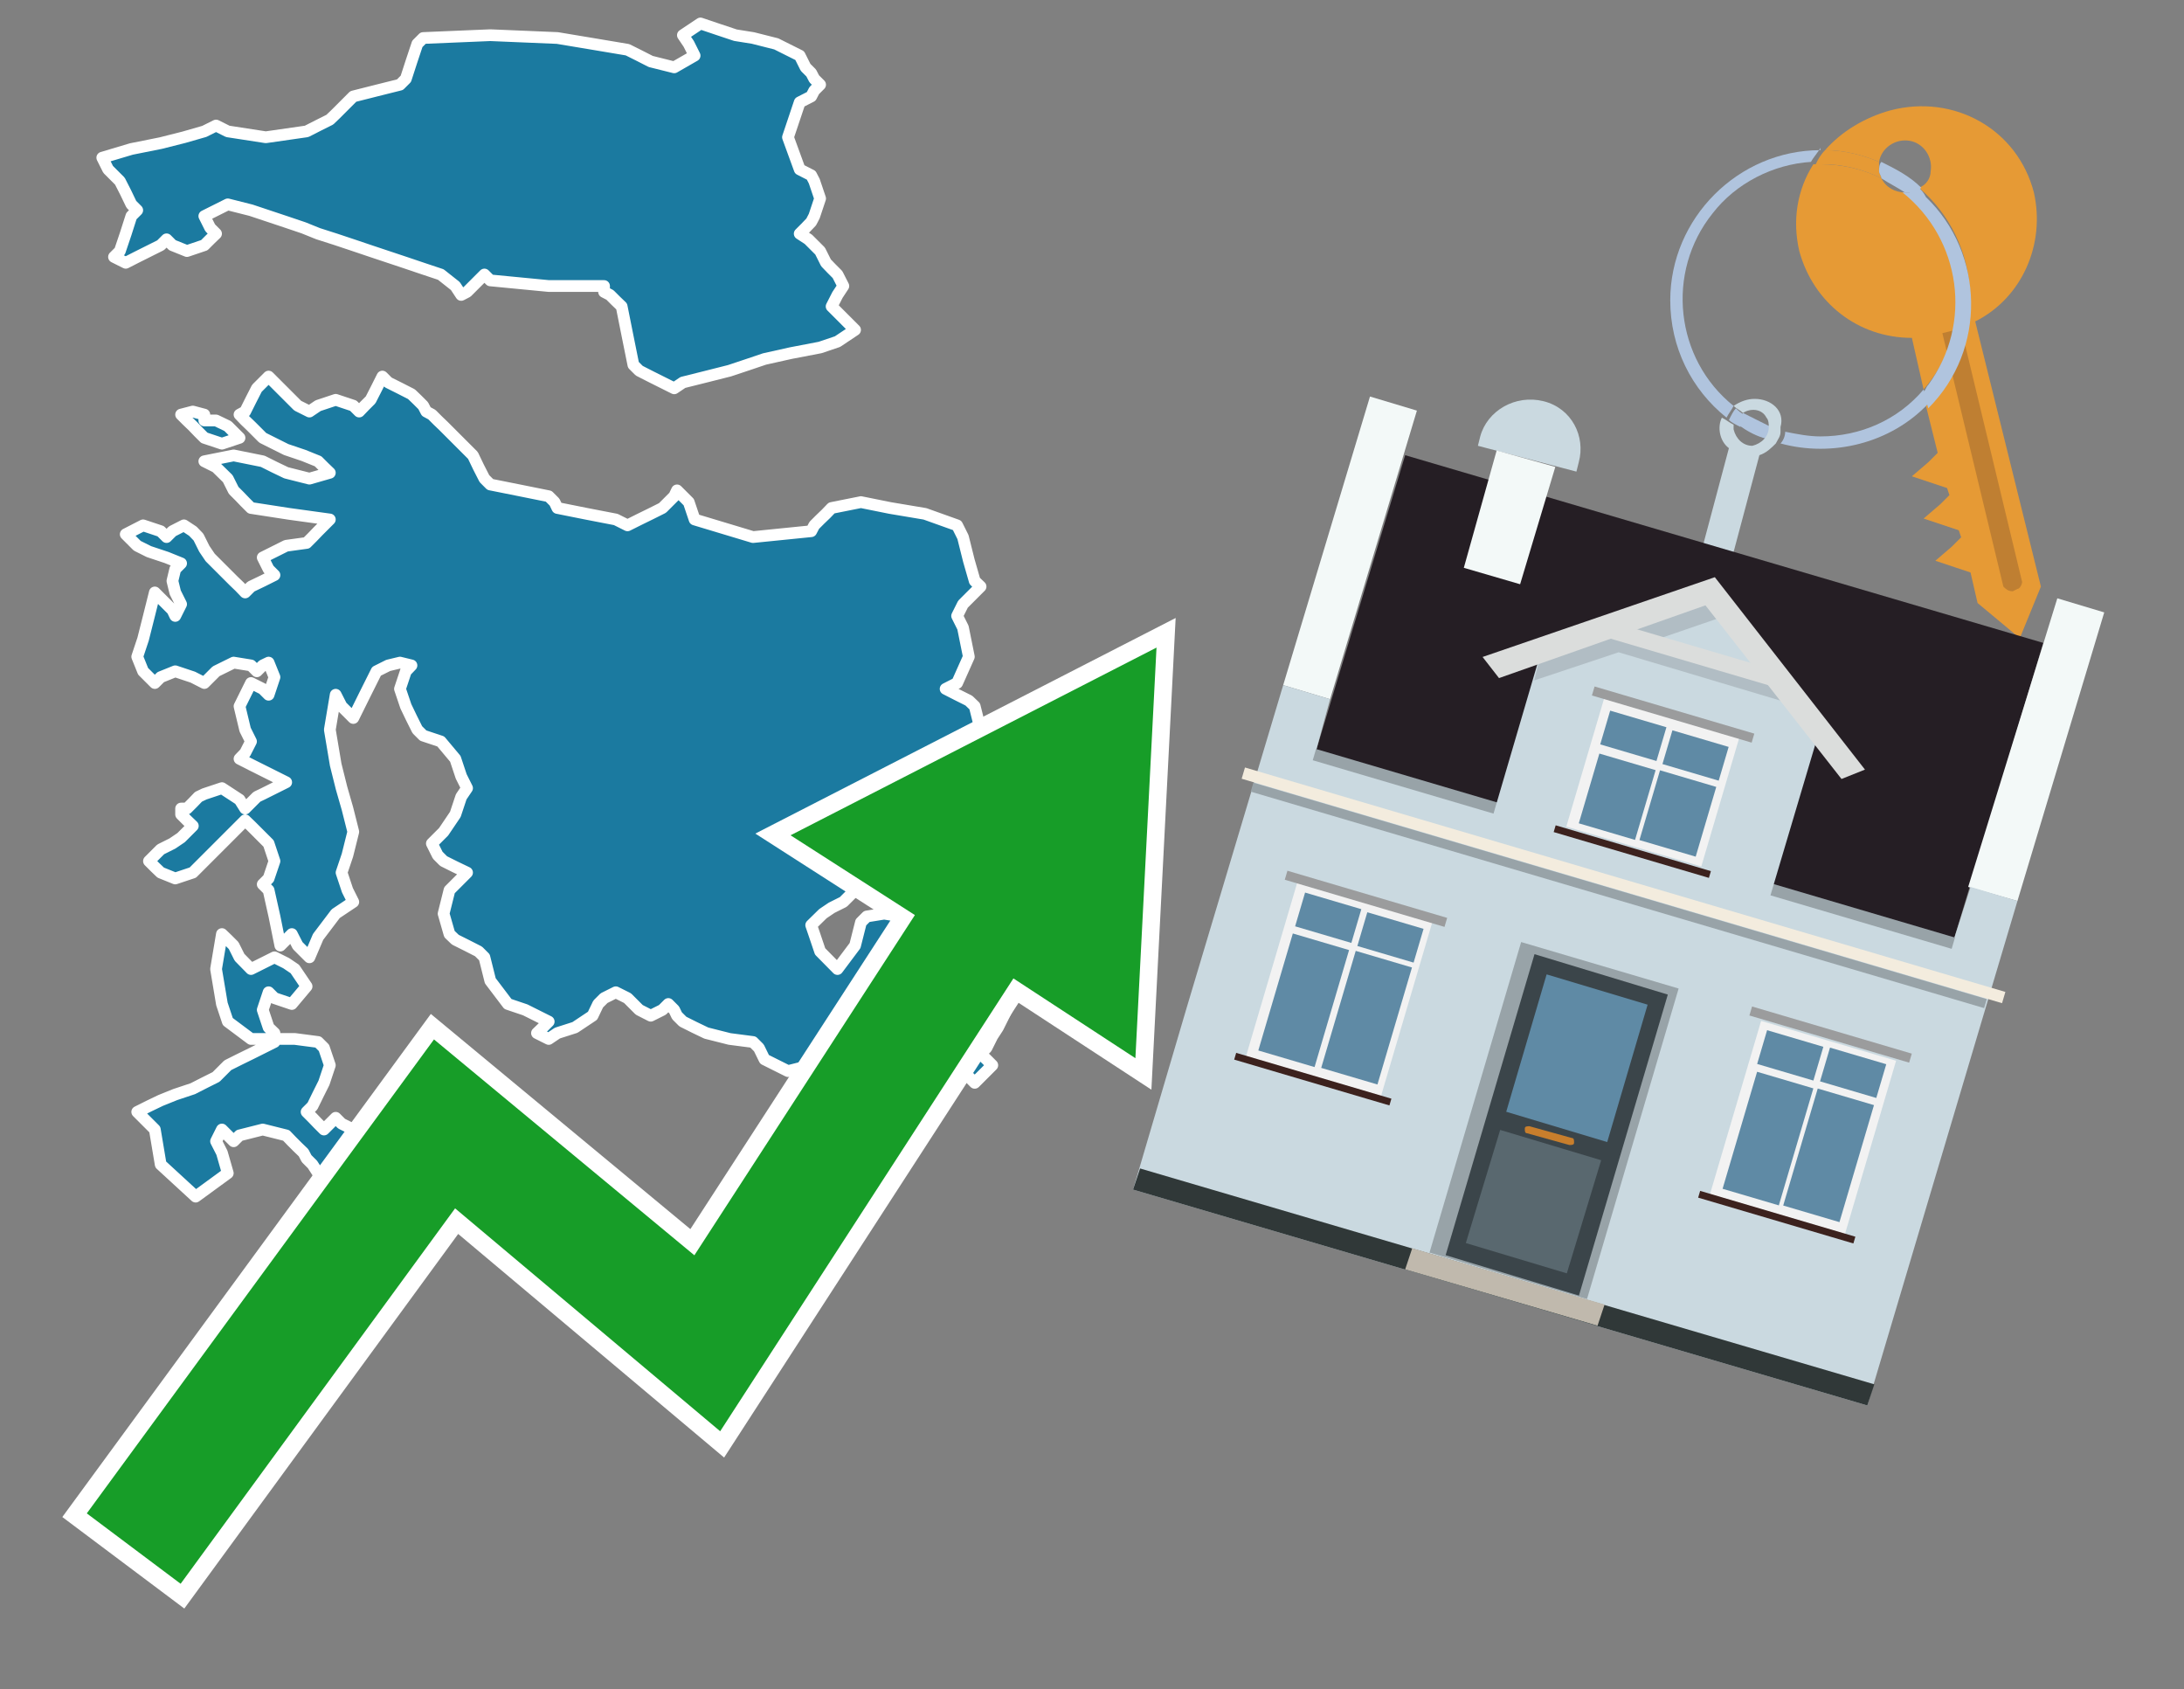 <?xml version="1.0" encoding="utf-8"?>
<!-- Generator: Adobe Illustrator 26.0.3, SVG Export Plug-In . SVG Version: 6.00 Build 0)  -->
<svg version="1.1" id="Text" xmlns="http://www.w3.org/2000/svg" xmlns:xlink="http://www.w3.org/1999/xlink" x="0px" y="0px"
	 width="93.1px" height="72px" viewBox="0 0 93.1 72" style="enable-background:new 0 0 93.1 72;" xml:space="preserve">
<rect x="0" y="0" width="93.1" height="72" fill="#808080" stroke="none"/>
<style type="text/css">
	.st0{fill:#1B7AA0;stroke:#FFFFFF;stroke-width:0.5;stroke-linejoin:round;}
	.st1{fill:none;stroke:#FFFFFF;stroke-width:1.5;stroke-miterlimit:10;}
	.st2{fill:#179D28;}
	.st3{fill:#E69A35;}
	.st4{fill:#B0C4DE;}
	.st5{fill:#CAD9E0;}
	.st6{fill:#BF7F32;}
	.st7{fill-rule:evenodd;clip-rule:evenodd;fill:#251E24;}
	.st8{fill-rule:evenodd;clip-rule:evenodd;fill:#F3F9F8;}
	.st9{fill-rule:evenodd;clip-rule:evenodd;fill:#CAD9E0;}
	.st10{fill-rule:evenodd;clip-rule:evenodd;fill:#303838;}
	.st11{fill-rule:evenodd;clip-rule:evenodd;fill:#98A3A8;}
	.st12{fill-rule:evenodd;clip-rule:evenodd;fill:#F3ECDE;}
	.st13{fill-rule:evenodd;clip-rule:evenodd;fill:#C0B9AD;}
	.st14{fill:#3B454A;}
	.st15{fill:#5F8AA5;}
	.st16{fill:#59686F;}
	.st17{fill:#C87E2C;}
	.st18{opacity:0.5;fill-rule:evenodd;clip-rule:evenodd;fill:#98A3A8;}
	.st19{fill-rule:evenodd;clip-rule:evenodd;fill:#DBDDDC;}
	.st20{fill-rule:evenodd;clip-rule:evenodd;fill:#F2F2F2;}
	.st21{fill-rule:evenodd;clip-rule:evenodd;fill:#5F8AA5;}
	.st22{fill-rule:evenodd;clip-rule:evenodd;fill:#9B9C9D;}
	.st23{fill-rule:evenodd;clip-rule:evenodd;fill:#3C221E;}
</style>
<path class="st0" d="M12.57,44.28L13.56,44.41L13.81,44.66L14.06,45.4L13.81,46.15L13.56,46.65L13.32,47.14L13.07,47.39L13.32,47.64L13.56,47.89L13.81,48.14L14.06,47.89L14.31,47.64L14.56,47.89L15.06,48.14L15.55,48.39L15.31,48.64L15.06,48.89L14.81,49.13L14.56,49.38L14.31,49.63L14.06,50.0L13.81,50.5L13.56,50.0L13.32,49.63L13.07,49.38L12.94,49.13L12.69,48.89L12.44,48.64L12.2,48.39L11.2,48.14L10.21,48.39L9.96,48.64L9.71,48.39L9.46,48.14L9.21,48.64L9.46,49.13L9.71,50.0L8.34,51.0L6.85,49.63L6.6,48.14L6.35,47.89L6.1,47.64L5.85,47.39L6.35,47.14L6.85,46.9L7.47,46.65L8.22,46.4L8.71,46.15L9.21,45.9L9.46,45.65L9.71,45.4L10.21,45.15L10.7,44.91L11.2,44.66L11.7,44.41L11.7,44.28ZM10.7,44.28L9.71,43.54L9.46,42.79L9.21,41.3L9.46,39.81L9.71,40.05L9.96,40.3L10.21,40.8L10.7,41.3L11.2,41.05L11.7,40.8L12.2,41.05L12.57,41.3L13.07,42.04L12.44,42.79L11.7,42.54L11.45,42.29L11.2,43.04L11.45,43.79L11.7,44.03L11.7,44.28ZM9.21,17.92L9.71,18.16L9.96,18.41L10.21,18.66L9.46,18.91L8.71,18.66L8.46,18.41L8.22,18.16L7.97,17.92L7.72,17.67L8.22,17.54L8.71,17.67L8.71,17.92ZM7.97,34.46L8.22,34.21L8.46,33.96L8.71,33.84L9.46,33.59L10.21,34.08L10.45,34.46L10.7,34.21L10.95,33.96L11.2,33.84L11.7,33.59L12.2,33.34L11.7,33.09L11.2,32.84L10.7,32.59L10.21,32.34L10.45,32.09L10.7,31.6L10.45,31.1L10.21,30.1L10.7,29.11L11.2,29.36L11.45,29.61L11.7,28.86L11.45,28.24L11.2,28.36L10.95,28.61L10.7,28.36L9.96,28.24L9.21,28.61L8.71,29.11L8.22,28.86L7.47,28.61L6.85,28.86L6.6,29.11L6.35,28.86L6.1,28.61L5.85,27.99L6.1,27.24L6.35,26.25L6.6,25.25L6.85,25.5L7.1,25.75L7.35,26.0L7.47,26.25L7.72,25.75L7.47,25.25L7.35,24.76L7.47,24.26L7.72,24.01L7.1,23.76L6.35,23.51L5.85,23.26L5.36,22.77L6.1,22.39L6.85,22.64L7.1,22.89L7.35,22.64L7.84,22.39L8.22,22.64L8.46,22.89L8.71,23.39L8.96,23.76L9.21,24.01L9.46,24.26L9.71,24.51L9.96,24.76L10.21,25.0L10.45,25.25L10.7,25.0L11.2,24.76L11.7,24.51L11.45,24.26L11.2,23.76L12.2,23.26L13.07,23.14L13.32,22.89L13.56,22.64L13.81,22.39L14.06,22.14L12.32,21.9L10.7,21.65L10.45,21.4L10.21,21.15L9.96,20.9L9.71,20.4L9.21,19.91L8.71,19.66L9.96,19.41L11.2,19.66L11.7,19.91L12.2,20.15L13.19,20.4L14.06,20.15L13.81,19.91L13.56,19.66L12.94,19.41L12.2,19.16L11.7,18.91L11.2,18.66L10.95,18.41L10.7,18.16L10.45,17.92L10.21,17.67L10.45,17.54L10.7,17.04L10.95,16.55L11.2,16.3L11.45,16.05L11.7,16.3L11.95,16.55L12.2,16.8L12.44,17.04L12.69,17.29L13.19,17.54L13.56,17.29L14.31,17.04L15.06,17.29L15.31,17.54L15.55,17.29L15.8,17.04L16.05,16.55L16.3,16.05L16.55,16.3L17.05,16.55L17.54,16.8L17.79,17.04L18.04,17.29L18.17,17.54L18.41,17.67L18.66,17.92L18.91,18.16L19.16,18.41L19.41,18.66L19.66,18.91L19.91,19.16L20.16,19.41L20.4,19.91L20.65,20.4L20.9,20.65L22.15,20.9L23.39,21.15L23.64,21.4L23.76,21.65L25.01,21.9L26.25,22.14L26.75,22.39L27.25,22.14L27.74,21.9L28.24,21.65L28.49,21.4L28.74,21.15L28.86,20.9L29.11,21.15L29.36,21.4L29.61,22.14L32.1,22.89L34.58,22.64L34.71,22.39L34.96,22.14L35.21,21.9L35.45,21.65L36.7,21.4L37.94,21.65L39.43,21.9L40.8,22.39L41.05,22.89L41.3,23.89L41.55,24.76L41.8,25.0L41.55,25.25L41.3,25.5L41.05,25.75L40.8,26.25L41.05,26.75L41.3,27.99L40.8,29.11L40.31,29.36L40.8,29.61L41.3,29.86L41.55,30.1L41.8,31.1L42.3,32.09L42.79,31.35L44.04,30.6L45.28,30.35L46.4,30.1L47.64,31.6L47.39,33.09L47.15,33.59L46.9,33.96L46.65,34.46L46.4,34.96L46.15,35.7L45.9,36.45L45.65,36.95L44.41,37.44L43.29,36.95L41.3,36.45L39.43,35.7L39.19,34.96L38.94,34.71L38.69,34.46L38.44,34.21L37.69,33.96L36.95,34.21L36.7,34.46L36.45,34.96L36.7,35.45L36.95,35.95L37.2,36.45L37.44,36.7L37.2,36.95L36.95,37.19L36.7,37.44L36.45,37.94L35.95,38.44L35.45,38.69L35.08,38.94L34.58,39.43L34.71,39.81L34.96,40.55L35.7,41.3L36.45,40.3L36.7,39.31L36.95,39.06L37.69,38.94L38.44,39.06L38.69,39.31L38.94,38.56L39.43,37.94L39.93,37.69L40.31,37.44L40.8,38.19L41.05,38.94L41.3,39.93L40.8,40.8L40.31,41.05L41.3,41.3L42.3,41.55L42.79,41.8L43.29,42.29L43.04,42.79L42.79,43.29L42.54,43.79L42.3,44.16L42.05,44.66L41.8,44.91L42.05,45.15L42.3,45.4L42.05,45.65L41.8,45.9L41.55,46.15L41.3,45.9L40.55,45.65L39.93,45.9L39.68,46.15L39.43,45.9L39.19,45.65L38.94,45.9L38.44,46.15L37.94,46.4L37.44,46.65L36.95,46.15L36.7,45.65L36.45,45.4L35.45,45.15L34.58,45.4L33.59,45.65L32.59,45.15L32.35,44.66L32.1,44.41L31.1,44.28L30.11,44.03L29.61,43.79L29.11,43.54L28.86,43.29L28.74,43.04L28.49,42.79L28.24,43.04L27.74,43.29L27.25,43.04L27.0,42.79L26.75,42.54L26.25,42.29L25.75,42.54L25.5,42.79L25.26,43.29L24.51,43.79L23.76,44.03L23.39,44.28L22.89,44.03L23.14,43.79L23.39,43.54L22.89,43.29L22.39,43.04L21.65,42.79L20.9,41.8L20.65,40.8L20.4,40.55L19.91,40.3L19.41,40.05L19.16,39.81L18.91,38.94L19.16,37.94L19.41,37.69L19.66,37.44L19.91,37.19L19.41,36.95L18.91,36.7L18.66,36.45L18.41,35.95L18.91,35.45L19.41,34.71L19.66,33.96L19.91,33.59L19.66,33.09L19.41,32.34L18.79,31.6L18.04,31.35L17.79,31.1L17.54,30.6L17.3,30.1L17.05,29.36L17.3,28.61L17.54,28.36L17.05,28.24L16.55,28.36L16.05,28.61L15.55,29.61L15.06,30.6L14.56,30.1L14.31,29.61L14.06,31.1L14.31,32.59L14.56,33.59L14.81,34.46L15.06,35.45L14.81,36.45L14.56,37.19L14.81,37.94L15.06,38.44L14.31,38.94L13.56,39.93L13.19,40.8L12.69,40.3L12.44,39.81L12.2,40.05L11.95,40.3L11.7,39.06L11.45,37.94L11.2,37.69L11.45,37.44L11.7,36.7L11.45,35.95L11.2,35.7L10.95,35.45L10.7,35.2L10.45,34.96L10.21,35.2L9.96,35.45L9.71,35.7L9.46,35.95L9.21,36.2L8.96,36.45L8.71,36.7L8.46,36.95L8.22,37.19L7.47,37.44L6.85,37.19L6.6,36.95L6.35,36.7L6.6,36.45L6.85,36.2L7.35,35.95L7.72,35.7L7.97,35.45L8.22,35.2L7.97,34.96L7.72,34.71L7.72,34.46ZM23.39,12.19L20.9,11.95L20.65,11.7L20.4,11.95L20.16,12.19L19.91,12.44L19.66,12.57L19.41,12.19L18.79,11.7L18.04,11.45L17.3,11.2L16.55,10.95L15.8,10.7L15.06,10.45L14.31,10.2L13.56,9.96L12.94,9.71L12.2,9.46L11.45,9.21L10.7,8.96L9.71,8.71L8.71,9.21L8.96,9.71L9.21,9.96L8.96,10.2L8.71,10.45L7.97,10.7L7.35,10.45L7.1,10.2L6.85,10.45L6.35,10.7L5.85,10.95L5.36,11.2L4.86,10.95L5.11,10.7L5.36,9.96L5.6,9.21L5.85,8.96L5.6,8.71L5.36,8.21L5.11,7.72L4.86,7.47L4.61,7.22L4.36,6.72L5.6,6.35L6.85,6.1L7.84,5.85L8.71,5.6L9.21,5.35L9.71,5.6L11.33,5.85L13.07,5.6L13.56,5.35L14.06,5.1L14.31,4.86L14.56,4.61L14.81,4.36L15.06,4.11L16.05,3.86L17.05,3.61L17.3,3.36L17.54,2.62L17.79,1.87L18.04,1.62L20.9,1.5L23.76,1.62L25.26,1.87L26.75,2.12L27.25,2.37L27.74,2.62L28.74,2.87L29.61,2.37L29.36,1.87L29.11,1.5L29.86,1.0L30.6,1.25L31.35,1.5L32.1,1.62L33.09,1.87L34.09,2.37L34.34,2.87L34.58,3.11L34.71,3.36L34.96,3.61L34.71,3.86L34.58,4.11L34.09,4.36L33.59,5.85L34.09,7.22L34.58,7.47L34.71,7.72L34.96,8.46L34.71,9.21L34.58,9.46L34.34,9.71L34.09,9.96L34.46,10.2L34.96,10.7L35.21,11.2L35.45,11.45L35.7,11.7L35.95,12.19L35.7,12.57L35.45,13.06L35.95,13.56L36.45,14.06L35.7,14.56L34.96,14.81L33.71,15.05L32.59,15.3L31.85,15.55L31.1,15.8L30.11,16.05L29.11,16.3L28.74,16.55L28.24,16.3L27.74,16.05L27.25,15.8L27.0,15.55L26.75,14.31L26.5,13.06L26.25,12.82L26.0,12.57L25.75,12.44L25.75,12.19Z"/>
<polygon class="st1" points="49.3,27.6 33.7,35.6 39,39 29.6,53.5 18.5,44.3 3.7,64.5 7.7,67.5 19.4,51.5 30.7,61 43.2,41.7 
	48.4,45.1 "/>
<polygon class="st2" points="49.3,27.6 33.7,35.6 39,39 29.6,53.5 18.5,44.3 3.7,64.5 7.7,67.5 19.4,51.5 30.7,61 43.2,41.7 
	48.4,45.1 "/>
<path class="st3" d="M80.2,7.6c0-0.1-0.1-0.2-0.1-0.3c0-0.1,0-0.3,0-0.4c-0.7-0.3-1.5-0.5-2.3-0.5c-0.2,0.2-0.3,0.4-0.4,0.6
	c0.1,0,0.2,0,0.3,0C78.5,7,79.4,7.2,80.2,7.6z"/>
<path class="st4" d="M77.6,6.4c-3.5,0-6.4,2.9-6.4,6.4c0,2,0.9,3.8,2.4,5c0.1-0.2,0.2-0.3,0.3-0.5c-2.5-2-2.9-5.7-0.9-8.2
	c1-1.3,2.6-2.1,4.2-2.2c0.1-0.2,0.3-0.4,0.4-0.6V6.4z"/>
<path class="st3" d="M84.2,13.7c2-1,3-3.3,2.5-5.5C86,5.5,83.3,4,80.6,4.7c-1.1,0.3-2.1,0.9-2.8,1.7c0.8,0,1.6,0.2,2.3,0.5
	c0.1-0.6,0.7-1,1.3-0.9c0.6,0.1,1,0.7,0.9,1.3c0,0.3-0.2,0.6-0.5,0.7c2.7,2.3,2.9,6.4,0.6,9c-0.1,0.1-0.2,0.2-0.3,0.3l0.5,2
	l-0.4,0.4l-0.7,0.6l0.9,0.3l0.6,0.2l0.1,0.3l-0.4,0.4L82,22.1l0.9,0.3l0.6,0.2l0.1,0.3l-0.4,0.4l-0.7,0.6l0.9,0.3l0.6,0.2l0.3,1.3
	l1.8,1.5L87,25L84.2,13.7z"/>
<path class="st3" d="M81.2,8.2c-0.4,0-0.8-0.2-1-0.6C79.4,7.2,78.5,7,77.6,7c-0.1,0-0.2,0-0.3,0c-0.7,1.1-0.9,2.4-0.6,3.7
	c0.6,2.2,2.5,3.7,4.8,3.7l0.5,2.2c2.1-2.4,1.9-6.1-0.6-8.2C81.3,8.3,81.2,8.3,81.2,8.2z"/>
<path class="st4" d="M74.1,18.1c0.4,0.3,0.8,0.5,1.2,0.6c0.1-0.1,0.2-0.3,0.2-0.5l0,0c-0.4-0.2-0.8-0.4-1.2-0.6
	C74.2,17.8,74.1,17.9,74.1,18.1z"/>
<path class="st4" d="M74.4,17.7c-0.2-0.1-0.3-0.2-0.4-0.3c-0.1,0.1-0.2,0.3-0.3,0.5c0.1,0.1,0.3,0.2,0.5,0.3
	C74.1,17.9,74.2,17.8,74.4,17.7z"/>
<path class="st5" d="M74.8,17c-0.3,0-0.6,0.1-0.9,0.3c0.1,0.1,0.3,0.2,0.4,0.3c0.3-0.2,0.8-0.2,1,0.2c0.1,0.1,0.1,0.3,0.1,0.4l0,0
	c0,0.4-0.3,0.7-0.7,0.8c-0.4,0-0.7-0.3-0.8-0.7c0,0,0,0,0-0.1v-0.1c-0.2-0.1-0.3-0.2-0.5-0.3c-0.2,0.4-0.1,1,0.3,1.3l-1.2,4.5
	l1.3,0.3l1.2-4.5c0.3-0.1,0.5-0.3,0.7-0.5c0.1-0.2,0.2-0.3,0.2-0.5c0-0.1,0-0.1,0-0.2C76.1,17.5,75.5,17,74.8,17z"/>
<path class="st6" d="M86,25.1l-0.2,0.1c-0.2,0-0.3-0.1-0.4-0.2l0,0l-2.6-10.8l0.8-0.2l2.6,10.8C86.2,24.9,86.1,25.1,86,25.1L86,25.1
	z"/>
<path class="st4" d="M80.1,7.3c0,0.1,0.1,0.2,0.1,0.3c0.3,0.2,0.7,0.4,1,0.6c0.1,0,0.2,0,0.3,0c0.1,0,0.3-0.1,0.4-0.2
	c-0.5-0.5-1.1-0.8-1.7-1.1C80.1,7,80.1,7.2,80.1,7.3z"/>
<path class="st4" d="M77.6,18.6c-0.5,0-1-0.1-1.5-0.2c0,0.2-0.1,0.4-0.2,0.5c2.2,0.6,4.7,0,6.3-1.7L82,16.6
	C80.9,17.9,79.3,18.6,77.6,18.6z"/>
<path class="st4" d="M81.8,8c-0.1,0.1-0.2,0.1-0.4,0.2c-0.1,0-0.2,0-0.3,0c2.5,2,3,5.6,1.1,8.2c-0.1,0.1-0.1,0.2-0.2,0.3l0.2,0.7
	c2.5-2.5,2.4-6.6-0.1-9C82,8.2,81.9,8.1,81.8,8L81.8,8z"/>
<g>
	<polygon class="st7" points="56.1,32 83.3,40 87.1,27.4 59.9,19.4 56.1,32 	"/>
	<polygon class="st8" points="54.7,29.2 56.7,29.8 60.4,17.5 58.4,16.9 54.7,29.2 	"/>
	<polygon class="st8" points="83.9,37.8 86,38.4 89.7,26.1 87.7,25.5 83.9,37.8 	"/>
	<polygon class="st9" points="50.6,42.9 54.7,29.2 56.7,29.8 56.1,32 83.3,40 84,37.8 86,38.4 79.6,59.9 48.3,50.7 	"/>
	<polygon class="st10" points="48.3,50.7 48.6,49.8 79.9,59 79.6,59.9 48.3,50.7 	"/>
	
		<rect x="55.4" y="36" transform="matrix(-0.959 -0.283 0.283 -0.959 126.136 90.641)" class="st11" width="28.4" height="0.5"/>
	<path class="st9" d="M67.3,19.7l-0.1,0.4L63,19l0.1-0.4c0.3-1.1,1.5-1.8,2.7-1.5l0,0C67,17.4,67.6,18.6,67.3,19.7z"/>
	<rect x="52.3" y="37.5" transform="matrix(0.959 0.283 -0.283 0.959 13.528 -18.053)" class="st12" width="33.8" height="0.5"/>
	<rect x="52.7" y="38" transform="matrix(0.959 0.283 -0.283 0.959 13.644 -18)" class="st11" width="32.6" height="0.4"/>
	<polygon class="st8" points="63.8,19.2 66.3,19.9 64.8,24.9 62.4,24.2 63.8,19.2 	"/>
	<g>
		<polygon class="st13" points="59.9,54.1 60.2,53.2 68.4,55.6 68.1,56.5 59.9,54.1 		"/>
		<g>
			
				<rect x="62.7" y="40.9" transform="matrix(-0.959 -0.283 0.283 -0.959 116.206 112.332)" class="st11" width="7" height="13.8"/>
			<g transform="matrix( 0.861, 0, 0, 0.861, 2148,666.7) ">
				<g>
					<g>
						<g id="Symbol_9_0_Layer2_0_MEMBER_8_MEMBER_12_MEMBER_0_FILL_00000093138799685286719200000007935211885926770846_">
							<path class="st14" d="M-2412.2-725.1l-6.6-2l-4.4,14.9l6.6,2L-2412.2-725.1z"/>
						</g>
					</g>
				</g>
			</g>
			<g transform="matrix( 0.861, 0, 0, 0.861, 2148,666.7) ">
				<g>
					<g id="Symbol_9_0_Layer2_0_MEMBER_8_MEMBER_12_MEMBER_1_MEMBER_1_FILL_98_">
						<path class="st15" d="M-2418.2-726.1l-2,6.8l5,1.5l2-6.8L-2418.2-726.1z"/>
					</g>
				</g>
			</g>
			<g transform="matrix( 0.861, 0, 0, 0.861, 2148,666.7) ">
				<g>
					<g id="Symbol_9_0_Layer2_0_MEMBER_8_MEMBER_12_MEMBER_1_MEMBER_1_FILL_97_">
						<path class="st16" d="M-2420.5-718.4l-1.7,5.6l5,1.5l1.7-5.6L-2420.5-718.4z"/>
					</g>
				</g>
			</g>
			<path class="st17" d="M67,48.5L65.2,48c-0.1,0-0.2,0-0.2,0.1l0,0c0,0.1,0,0.2,0.1,0.2l1.8,0.5c0.1,0,0.2,0,0.2-0.1l0,0
				C67.1,48.6,67.1,48.5,67,48.5z"/>
		</g>
	</g>
	<polygon class="st9" points="63.6,34.9 75.4,38.4 77.6,31 72.9,25.2 65.8,27.4 	"/>
	<path class="st18" d="M65.7,27.8l1.5-0.5l0,0l0,0l5.8-2l0.4,1l-3.2,1.1c2.1,0.6,5.8,1.7,5.9,1.7l0.6,1l-7.7-2.3L65.4,29L65.7,27.8z
		"/>
	<polygon class="st19" points="63.2,28 73.1,24.6 73.1,24.6 73.1,24.6 79.5,32.8 78.5,33.2 72.7,25.8 63.9,28.9 	"/>
	
		<rect x="68.2" y="27.5" transform="matrix(-0.959 -0.283 0.283 -0.959 133.162 74.924)" class="st19" width="7.5" height="0.7"/>
	<g>
		
			<rect x="73.9" y="44.1" transform="matrix(-0.959 -0.283 0.283 -0.959 137.038 115.798)" class="st20" width="6" height="7.7"/>
		<g>
			<g>
				
					<rect x="72.7" y="47.3" transform="matrix(0.283 -0.959 0.959 0.283 7.496 106.999)" class="st21" width="5.2" height="2.5"/>
			</g>
			<g>
				
					<rect x="75.6" y="43.7" transform="matrix(0.283 -0.959 0.959 0.283 11.601 105.479)" class="st21" width="1.5" height="2.5"/>
			</g>
		</g>
		<g>
			<g>
				<rect x="75.4" y="48" transform="matrix(0.283 -0.959 0.959 0.283 8.645 110.104)" class="st21" width="5.2" height="2.5"/>
			</g>
			<g>
				
					<rect x="78.3" y="44.5" transform="matrix(0.283 -0.959 0.959 0.283 12.751 108.584)" class="st21" width="1.5" height="2.5"/>
			</g>
		</g>
		
			<rect x="74.5" y="43.9" transform="matrix(-0.959 -0.283 0.283 -0.959 140.405 108.473)" class="st22" width="7.1" height="0.4"/>
		
			<rect x="72.3" y="51.7" transform="matrix(-0.959 -0.283 0.283 -0.959 133.711 123.037)" class="st23" width="6.9" height="0.3"/>
	</g>
	<g>
		
			<rect x="54.2" y="38.3" transform="matrix(-0.959 -0.283 0.283 -0.959 100.01 98.778)" class="st20" width="6" height="7.7"/>
		<g>
			<g>
				<rect x="53" y="41.4" transform="matrix(0.283 -0.959 0.959 0.283 -1.062 83.882)" class="st21" width="5.2" height="2.5"/>
			</g>
			<g>
				
					<rect x="55.9" y="37.9" transform="matrix(0.283 -0.959 0.959 0.283 3.043 82.362)" class="st21" width="1.5" height="2.5"/>
			</g>
		</g>
		<g>
			<g>
				
					<rect x="55.7" y="42.2" transform="matrix(0.283 -0.959 0.959 0.283 8.761857e-02 86.987)" class="st21" width="5.2" height="2.5"/>
			</g>
			<g>
				
					<rect x="58.5" y="38.7" transform="matrix(0.283 -0.959 0.959 0.283 4.193 85.468)" class="st21" width="1.5" height="2.5"/>
			</g>
		</g>
		
			<rect x="54.8" y="38" transform="matrix(-0.959 -0.283 0.283 -0.959 103.376 91.454)" class="st22" width="7.1" height="0.4"/>
		
			<rect x="52.6" y="45.9" transform="matrix(-0.959 -0.283 0.283 -0.959 96.682 106.017)" class="st23" width="6.9" height="0.3"/>
	</g>
	<g>
		
			<rect x="67.5" y="30.6" transform="matrix(-0.959 -0.283 0.283 -0.959 128.596 85.376)" class="st20" width="6" height="5.7"/>
		<g>
			<g>
				
					<rect x="67.3" y="32.7" transform="matrix(0.283 -0.959 0.959 0.283 16.896 90.376)" class="st21" width="3.1" height="2.5"/>
			</g>
			<g>
				<rect x="68.9" y="30.1" transform="matrix(0.283 -0.959 0.959 0.283 19.85 89.283)" class="st21" width="1.5" height="2.5"/>
			</g>
		</g>
		<g>
			<g>
				<rect x="70" y="33.4" transform="matrix(0.283 -0.959 0.959 0.283 18.046 93.481)" class="st21" width="3.1" height="2.5"/>
			</g>
			<g>
				
					<rect x="71.5" y="30.9" transform="matrix(0.283 -0.959 0.959 0.283 21 92.388)" class="st21" width="1.5" height="2.5"/>
			</g>
		</g>
		
			<rect x="67.8" y="30.3" transform="matrix(-0.959 -0.283 0.283 -0.959 131.115 79.896)" class="st22" width="7.1" height="0.4"/>
		
			<rect x="66.2" y="36.1" transform="matrix(-0.959 -0.283 0.283 -0.959 126.117 90.77)" class="st23" width="6.9" height="0.3"/>
	</g>
</g>
</svg>
